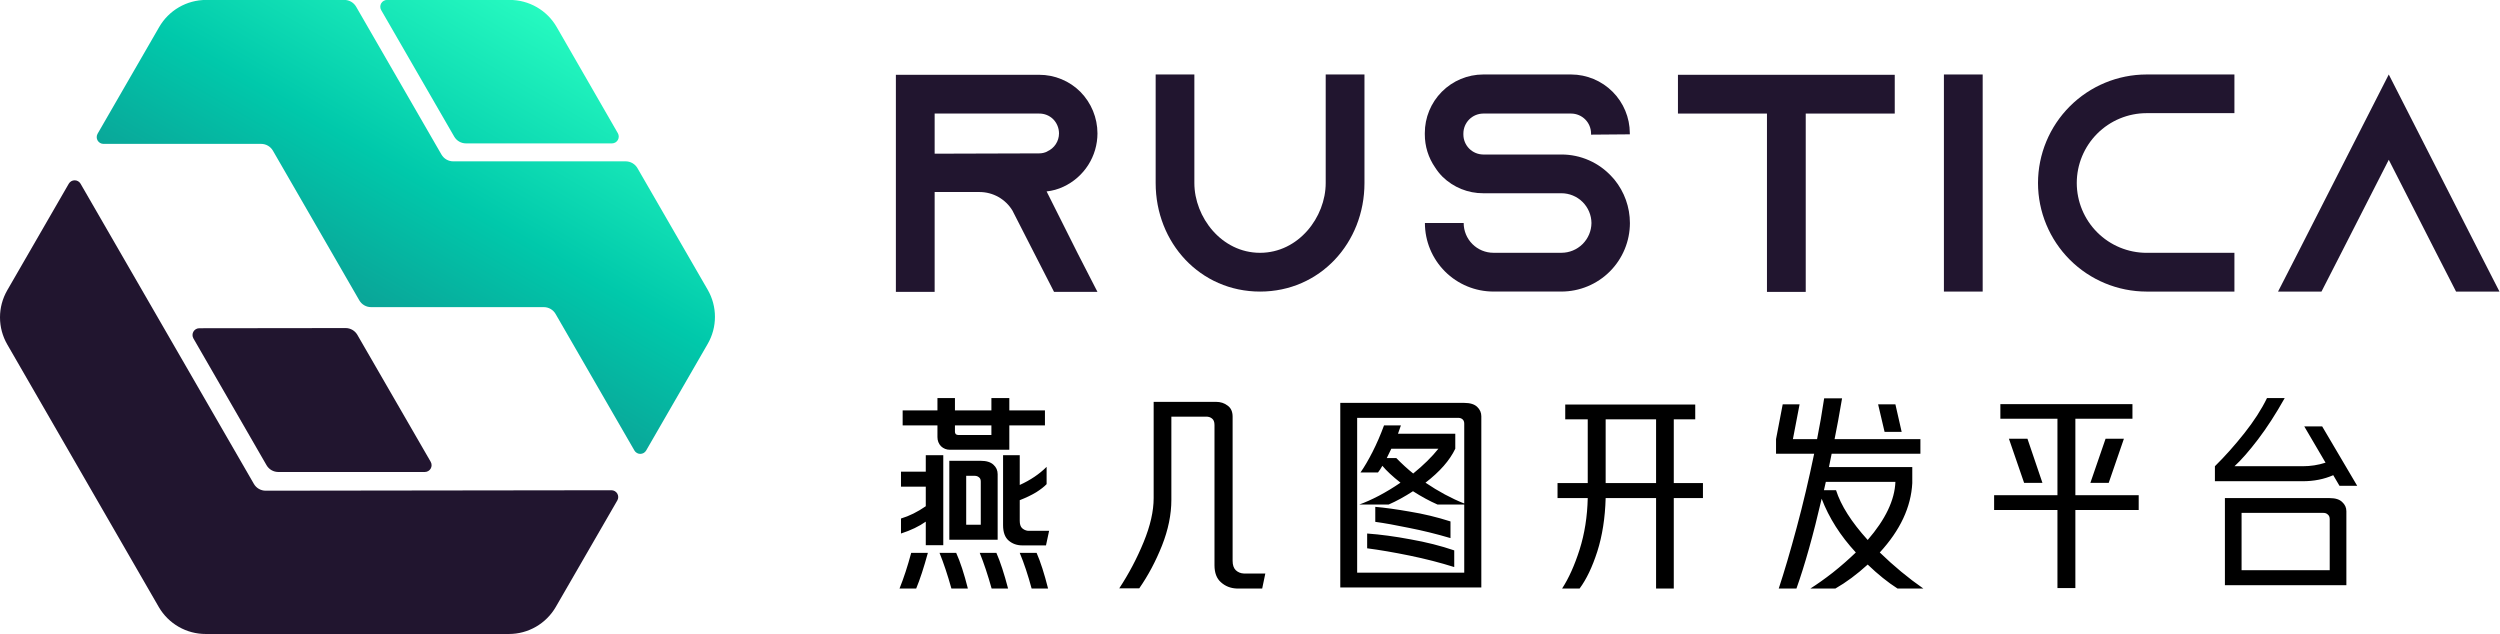 <svg width="1104" height="280" viewBox="0 0 1104 280" fill="none" xmlns="http://www.w3.org/2000/svg">
<g clip-path="url(#clip0_7349_141361)">
<path d="M112.12 213.7L35.56 81.1C35.295 80.65 34.917 80.277 34.464 80.018C34.01 79.759 33.497 79.622 32.975 79.622C32.453 79.622 31.94 79.759 31.486 80.018C31.033 80.277 30.655 80.65 30.39 81.1L3.2 128.19C1.102 131.825 -0.002 135.948 -0.002 140.145C-0.002 144.342 1.102 148.465 3.2 152.1L70.14 268.1C72.251 271.718 75.275 274.719 78.909 276.802C82.544 278.885 86.661 279.977 90.85 279.97H224.73C228.927 279.969 233.049 278.864 236.684 276.767C240.319 274.67 243.339 271.653 245.44 268.02L272.62 220.97C272.878 220.514 273.013 219.999 273.01 219.475C273.008 218.951 272.868 218.437 272.605 217.984C272.342 217.531 271.965 217.155 271.512 216.893C271.058 216.63 270.544 216.492 270.02 216.49L117.3 216.69C116.25 216.688 115.22 216.411 114.311 215.886C113.402 215.362 112.646 214.608 112.12 213.7Z" fill="#21152F"/>
<path d="M152.66 144.87L87.99 144.95C87.467 144.953 86.954 145.093 86.502 145.356C86.05 145.619 85.674 145.996 85.412 146.448C85.15 146.901 85.012 147.415 85.01 147.938C85.007 148.461 85.142 148.975 85.4 149.43L117.7 205.43C118.225 206.34 118.98 207.096 119.889 207.622C120.798 208.149 121.83 208.427 122.88 208.43H187.61C188.134 208.428 188.649 208.288 189.103 208.024C189.556 207.761 189.933 207.383 190.195 206.929C190.457 206.475 190.595 205.96 190.596 205.435C190.597 204.911 190.461 204.395 190.2 203.94L157.85 147.94C157.333 147.016 156.58 146.245 155.669 145.706C154.757 145.166 153.719 144.878 152.66 144.87Z" fill="#21152F"/>
<path d="M270.28 63.32H205.75C204.701 63.315 203.672 63.036 202.765 62.51C201.858 61.983 201.104 61.228 200.58 60.32L168.34 4.48C168.075 4.024 167.934 3.507 167.932 2.979C167.931 2.452 168.068 1.933 168.331 1.476C168.593 1.019 168.972 0.639 169.428 0.374C169.885 0.11 170.403 -0.03 170.93 -0.03H225.1C229.308 -0.031 233.443 1.078 237.086 3.185C240.729 5.291 243.752 8.322 245.85 11.97L272.85 58.84C273.107 59.293 273.242 59.806 273.241 60.327C273.239 60.849 273.102 61.361 272.843 61.813C272.583 62.265 272.211 62.642 271.761 62.906C271.312 63.171 270.801 63.313 270.28 63.32ZM276.36 71.25H200.13C199.08 71.247 198.048 70.969 197.139 70.442C196.23 69.916 195.475 69.16 194.95 68.25L157.27 2.97C156.745 2.06 155.99 1.304 155.081 0.778C154.172 0.251 153.141 -0.027 152.09 -0.03H90.99C86.788 -0.024 82.662 1.088 79.027 3.195C75.391 5.301 72.375 8.328 70.28 11.97L43.1 59.05C42.84 59.505 42.703 60.021 42.704 60.545C42.705 61.07 42.843 61.585 43.105 62.039C43.367 62.493 43.744 62.871 44.197 63.134C44.651 63.398 45.166 63.538 45.69 63.54H115.34C116.391 63.543 117.422 63.821 118.331 64.348C119.24 64.874 119.995 65.63 120.52 66.54L158.67 132.63C159.195 133.54 159.95 134.296 160.859 134.822C161.768 135.349 162.8 135.627 163.85 135.63H240.16C241.211 135.633 242.242 135.911 243.151 136.438C244.06 136.964 244.815 137.72 245.34 138.63L280.16 198.95C280.424 199.402 280.803 199.777 281.257 200.038C281.711 200.299 282.226 200.436 282.75 200.436C283.274 200.436 283.789 200.299 284.243 200.038C284.697 199.777 285.076 199.402 285.34 198.95L312.52 151.86C314.618 148.225 315.722 144.102 315.722 139.905C315.722 135.708 314.618 131.585 312.52 127.95L281.52 74.29C281.002 73.376 280.252 72.614 279.346 72.08C278.441 71.547 277.411 71.26 276.36 71.25Z" fill="url(#paint0_linear_7349_141361)"/>
<path d="M484.64 58.91C484.631 52.043 481.927 45.454 477.11 40.56C474.721 38.166 471.882 36.269 468.757 34.977C465.632 33.684 462.282 33.023 458.9 33.03H395.62V128.9H412.74V84.8H432.6C435.523 84.806 438.395 85.566 440.938 87.006C443.481 88.446 445.611 90.517 447.12 93.02L447.53 93.84L456.7 111.78L465.47 128.9H484.64L475.85 111.78L462.18 84.53C464.745 84.263 467.246 83.567 469.58 82.47C474.074 80.386 477.879 77.061 480.547 72.887C483.215 68.713 484.635 63.864 484.64 58.91ZM462.46 66.91C461.353 67.454 460.134 67.735 458.9 67.73L412.74 67.87V50.15H458.9C460.038 50.135 461.168 50.345 462.225 50.767C463.282 51.189 464.245 51.815 465.06 52.61C466.719 54.288 467.653 56.55 467.66 58.91C467.657 60.596 467.164 62.246 466.241 63.657C465.318 65.069 464.004 66.181 462.46 66.86V66.91Z" fill="#21152F"/>
<path d="M602.55 32.89H585.43V80.83C585.43 95.9 573.43 111.64 556.43 111.64C539.43 111.64 527.43 95.9 527.43 80.83V32.89H510.34V80.83C510.34 107.26 530.01 128.76 556.45 128.76C582.89 128.76 602.55 107.26 602.55 80.83V32.89Z" fill="#21152F"/>
<path d="M719.77 98.5C719.763 91.51 717.348 84.737 712.93 79.32C712.51 78.91 712.24 78.5 711.83 78.09C709.006 74.977 705.56 72.491 701.716 70.793C697.871 69.094 693.713 68.221 689.51 68.23H654.99C652.671 68.212 650.452 67.281 648.812 65.641C647.173 63.999 646.246 61.779 646.23 59.46V58.91C646.246 56.592 647.174 54.373 648.813 52.733C650.452 51.094 652.671 50.166 654.99 50.15H693.85C696.168 50.166 698.387 51.094 700.027 52.733C701.666 54.373 702.594 56.592 702.61 58.91V59.46L719.73 59.32V58.78C719.701 51.924 716.965 45.357 712.118 40.508C707.272 35.66 700.706 32.922 693.85 32.89H654.95C648.104 32.914 641.547 35.654 636.719 40.508C631.891 45.362 629.187 51.934 629.2 58.78V59.32C629.181 64.556 630.773 69.67 633.76 73.97C634.703 75.457 635.806 76.835 637.05 78.08C641.85 82.753 648.29 85.36 654.99 85.34H689.51C693.01 85.337 696.37 86.718 698.857 89.181C701.345 91.644 702.758 94.99 702.79 98.49C702.756 101.989 701.341 105.332 698.854 107.793C696.367 110.254 693.009 111.633 689.51 111.63H659.51C656.024 111.63 652.681 110.246 650.215 107.782C647.749 105.318 646.363 101.976 646.36 98.49H629.24C629.245 106.516 632.436 114.211 638.112 119.885C643.788 125.559 651.484 128.747 659.51 128.75H689.51C697.532 128.745 705.224 125.556 710.898 119.885C716.571 114.213 719.762 106.522 719.77 98.5Z" fill="#21152F"/>
<path d="M836.72 33.03H740.98V50.15H780.29V128.9H797.41V50.15H836.72V33.03Z" fill="#21152F"/>
<path d="M875.55 32.89H858.43V128.76H875.55V32.89Z" fill="#21152F"/>
<path d="M899.98 80.83C899.999 93.538 905.056 105.72 914.042 114.705C923.029 123.69 935.212 128.744 947.92 128.76H986.72V111.65H947.92C939.749 111.639 931.916 108.389 926.139 102.611C920.361 96.834 917.111 89.001 917.1 80.83C917.1 72.652 920.346 64.809 926.125 59.023C931.903 53.237 939.742 49.981 947.92 49.97H986.72V32.89H947.92C935.21 32.906 923.026 37.962 914.039 46.949C905.052 55.936 899.996 68.12 899.98 80.83Z" fill="#21152F"/>
<path d="M1095.01 111.65L1054.88 32.89L1014.75 111.65L1005.98 128.77H1025.16L1033.92 111.65L1054.88 70.56L1075.83 111.65L1084.6 128.77H1103.77L1095.01 111.65Z" fill="#21152F"/>
<path d="M419.496 198.616C417.963 198.616 416.644 198.095 415.54 197.052C414.497 195.948 413.976 194.599 413.976 193.004V187.852H398.612V181.228H413.976V175.8H421.704V181.228H437.804V175.8H445.716V181.228H461.448V187.852H445.716V198.616H419.496ZM397.232 259.888C399.072 255.349 400.789 250.105 402.384 244.156H409.744C407.965 250.657 406.248 255.901 404.592 259.888H397.232ZM420.14 259.888C418.484 253.939 416.736 248.695 414.896 244.156H422.256C424.035 248.081 425.752 253.325 427.408 259.888H420.14ZM408.824 230.356C405.88 232.441 402.231 234.189 397.876 235.6V228.976C401.556 227.872 405.205 226.063 408.824 223.548V214.9H397.876V208.276H408.824V201.008H416.552V240.752H408.824V230.356ZM437.896 259.888C436.24 253.939 434.492 248.695 432.652 244.156H440.012C441.729 248.081 443.447 253.325 445.164 259.888H437.896ZM455.56 259.888C453.965 253.939 452.217 248.695 450.316 244.156H457.768C459.485 248.081 461.172 253.325 462.828 259.888H455.56ZM419.22 203.492H426.58H426.672H433.112C435.627 203.492 437.497 204.075 438.724 205.24C439.951 206.344 440.564 207.724 440.564 209.38V238.36H419.22V203.492ZM433.112 231.736V212.692C433.112 211.772 432.836 211.128 432.284 210.76C431.793 210.331 431.149 210.116 430.352 210.116H426.672V231.736H433.112ZM451.42 240.844C449.089 240.844 447.096 240.139 445.44 238.728C443.784 237.317 442.956 235.048 442.956 231.92V201.008H450.316V214.164C455.039 212.017 458.995 209.349 462.184 206.16V213.796C461.141 214.9 459.608 216.096 457.584 217.384C455.56 218.611 453.137 219.776 450.316 220.88V229.988C450.316 231.46 450.653 232.533 451.328 233.208C452.064 233.883 452.923 234.281 453.904 234.404H463.288L461.908 240.844H451.42ZM437.804 192.084V187.852H421.704V190.704C421.704 191.072 421.827 191.409 422.072 191.716C422.379 191.961 422.716 192.084 423.084 192.084H437.804ZM546.07 259.888C543.371 259.765 541.071 258.845 539.17 257.128C537.269 255.472 536.318 252.957 536.318 249.584V187.668C536.318 186.319 535.95 185.368 535.214 184.816C534.539 184.264 533.711 183.988 532.73 183.988H517.274V220.696C517.274 227.197 515.894 233.944 513.134 240.936C510.374 247.867 507.031 254.153 503.106 259.796H494.274C498.506 253.356 502.094 246.548 505.038 239.372C507.982 232.196 509.454 225.725 509.454 219.96V177.456H536.962C538.986 177.456 540.703 178.008 542.114 179.112C543.586 180.155 544.322 181.78 544.322 183.988V247.652C544.322 249.492 544.782 250.872 545.702 251.792C546.683 252.712 547.879 253.203 549.29 253.264H558.766L557.386 259.888H546.07ZM591.868 177.916H646.608C649.184 177.916 651.085 178.499 652.312 179.664C653.539 180.829 654.152 182.209 654.152 183.804V259.428H591.868V177.916ZM642.192 250.412C635.936 248.449 629.373 246.763 622.504 245.352C615.635 243.941 609.379 242.868 603.736 242.132V235.6C609.624 236.029 616.003 236.888 622.872 238.176C629.803 239.403 636.243 241.028 642.192 243.052V250.412ZM640.536 237.624C634.28 235.784 628.177 234.281 622.228 233.116C616.34 231.889 611.372 231 607.324 230.448V223.824C611.556 224.192 616.647 224.897 622.596 225.94C628.607 226.921 634.587 228.363 640.536 230.264V237.624ZM646.608 252.896V222.812H634.832C631.336 221.279 627.717 219.316 623.976 216.924C620.296 219.316 616.708 221.279 613.212 222.812H600.24C602.816 221.892 605.699 220.604 608.888 218.948C612.139 217.231 615.328 215.299 618.456 213.152C614.96 210.392 612.292 207.908 610.452 205.7C609.839 206.804 609.195 207.785 608.52 208.644H600.792C602.509 206.191 604.288 203.155 606.128 199.536C607.968 195.917 609.655 192.023 611.188 187.852H618.64L617.352 191.532H642.652V198.156C640.199 203.308 635.813 208.307 629.496 213.152C635.2 217.016 640.904 220.083 646.608 222.352V187.116C646.608 186.319 646.393 185.705 645.964 185.276C645.535 184.847 644.983 184.601 644.308 184.54H599.32V252.896H646.608ZM624.068 209.104C628.607 205.424 632.317 201.775 635.2 198.156H614.408C613.549 199.996 612.875 201.376 612.384 202.296H616.616C619.069 204.811 621.553 207.08 624.068 209.104ZM689.83 259.888C692.774 255.349 695.35 249.615 697.558 242.684C699.766 235.692 700.962 228.117 701.146 219.96H687.806V213.336H701.146V185.184H691.21V178.652H748.618V185.184H739.142V213.336H752.022V219.96H739.142V259.888H731.322V219.96H709.058C708.813 228.731 707.586 236.581 705.378 243.512C703.17 250.381 700.563 255.84 697.558 259.888H689.83ZM731.322 213.336V185.184H709.058V213.336H731.322ZM785.492 259.888C787.945 252.467 790.583 243.512 793.404 233.024C796.225 222.536 798.801 211.649 801.132 200.364H784.296V193.924L787.24 178.56H794.692L791.748 193.924H802.42C803.585 188.097 804.628 182.087 805.548 175.892H813.46C812.233 183.129 811.129 189.14 810.148 193.924H848.052V200.364H808.86L807.664 206.252H844.464V210.208V213.336C843.912 223.947 839.128 234.159 830.112 243.972C836.307 249.983 842.716 255.288 849.34 259.888H837.932C833.7 257.189 829.315 253.663 824.776 249.308C819.992 253.663 815.239 257.189 810.516 259.888H799.476C802.481 257.987 805.763 255.656 809.32 252.896C812.877 250.075 816.281 247.1 819.532 243.972C812.724 236.612 807.695 228.7 804.444 220.236C800.703 236.367 796.992 249.584 793.312 259.888H785.492ZM824.776 238.452C832.627 229.375 836.705 220.819 837.012 212.784H806.284C805.855 214.624 805.579 215.851 805.456 216.464H810.792C812.939 223.211 817.6 230.54 824.776 238.452ZM829.376 178.56H837.012L839.772 190.704H832.228L829.376 178.56ZM908.57 225.204H880.602V218.672H908.57V184.908H883.362V178.468H941.69V184.908H916.482V218.672H944.45V225.204H916.482V259.704H908.57V225.204ZM887.134 193.74H895.322L901.946 213.244H893.85L887.134 193.74ZM929.822 193.74H937.918L931.202 213.244H923.106L929.822 193.74ZM982.52 219.96H1028.8C1031.31 219.96 1033.15 220.543 1034.32 221.708C1035.54 222.812 1036.16 224.161 1036.16 225.756V258.416H982.52V219.96ZM1028.8 251.792V229.252C1028.8 228.332 1028.52 227.657 1027.97 227.228C1027.48 226.737 1026.83 226.492 1026.04 226.492H989.88V251.792H1028.8ZM978.104 205.884C982.52 201.529 986.844 196.684 991.076 191.348C995.308 186.012 998.651 180.829 1001.1 175.8H1008.92C1005 182.792 1001.07 188.864 997.148 194.016C993.223 199.168 989.758 203.124 986.752 205.884H978.104ZM1030.36 209.84C1026.31 211.619 1021.83 212.508 1016.93 212.508H978.104V205.884H1016.93C1020.36 205.884 1023.71 205.363 1026.96 204.32L1017.57 188.312H1025.48L1040.94 214.532H1033.12L1030.36 209.84Z" fill="black"/>
</g>
<defs>
<linearGradient id="paint0_linear_7349_141361" x1="160.86" y1="134.79" x2="236.89" y2="3.11" gradientUnits="userSpaceOnUse">
<stop stop-color="#0AA598"/>
<stop offset="0.4" stop-color="#00C9AB"/>
<stop offset="1" stop-color="#26FAC0"/>
</linearGradient>
<clipPath id="clip0_7349_141361">
<rect width="1103.77" height="280" fill="white"/>
</clipPath>
</defs>
</svg>
